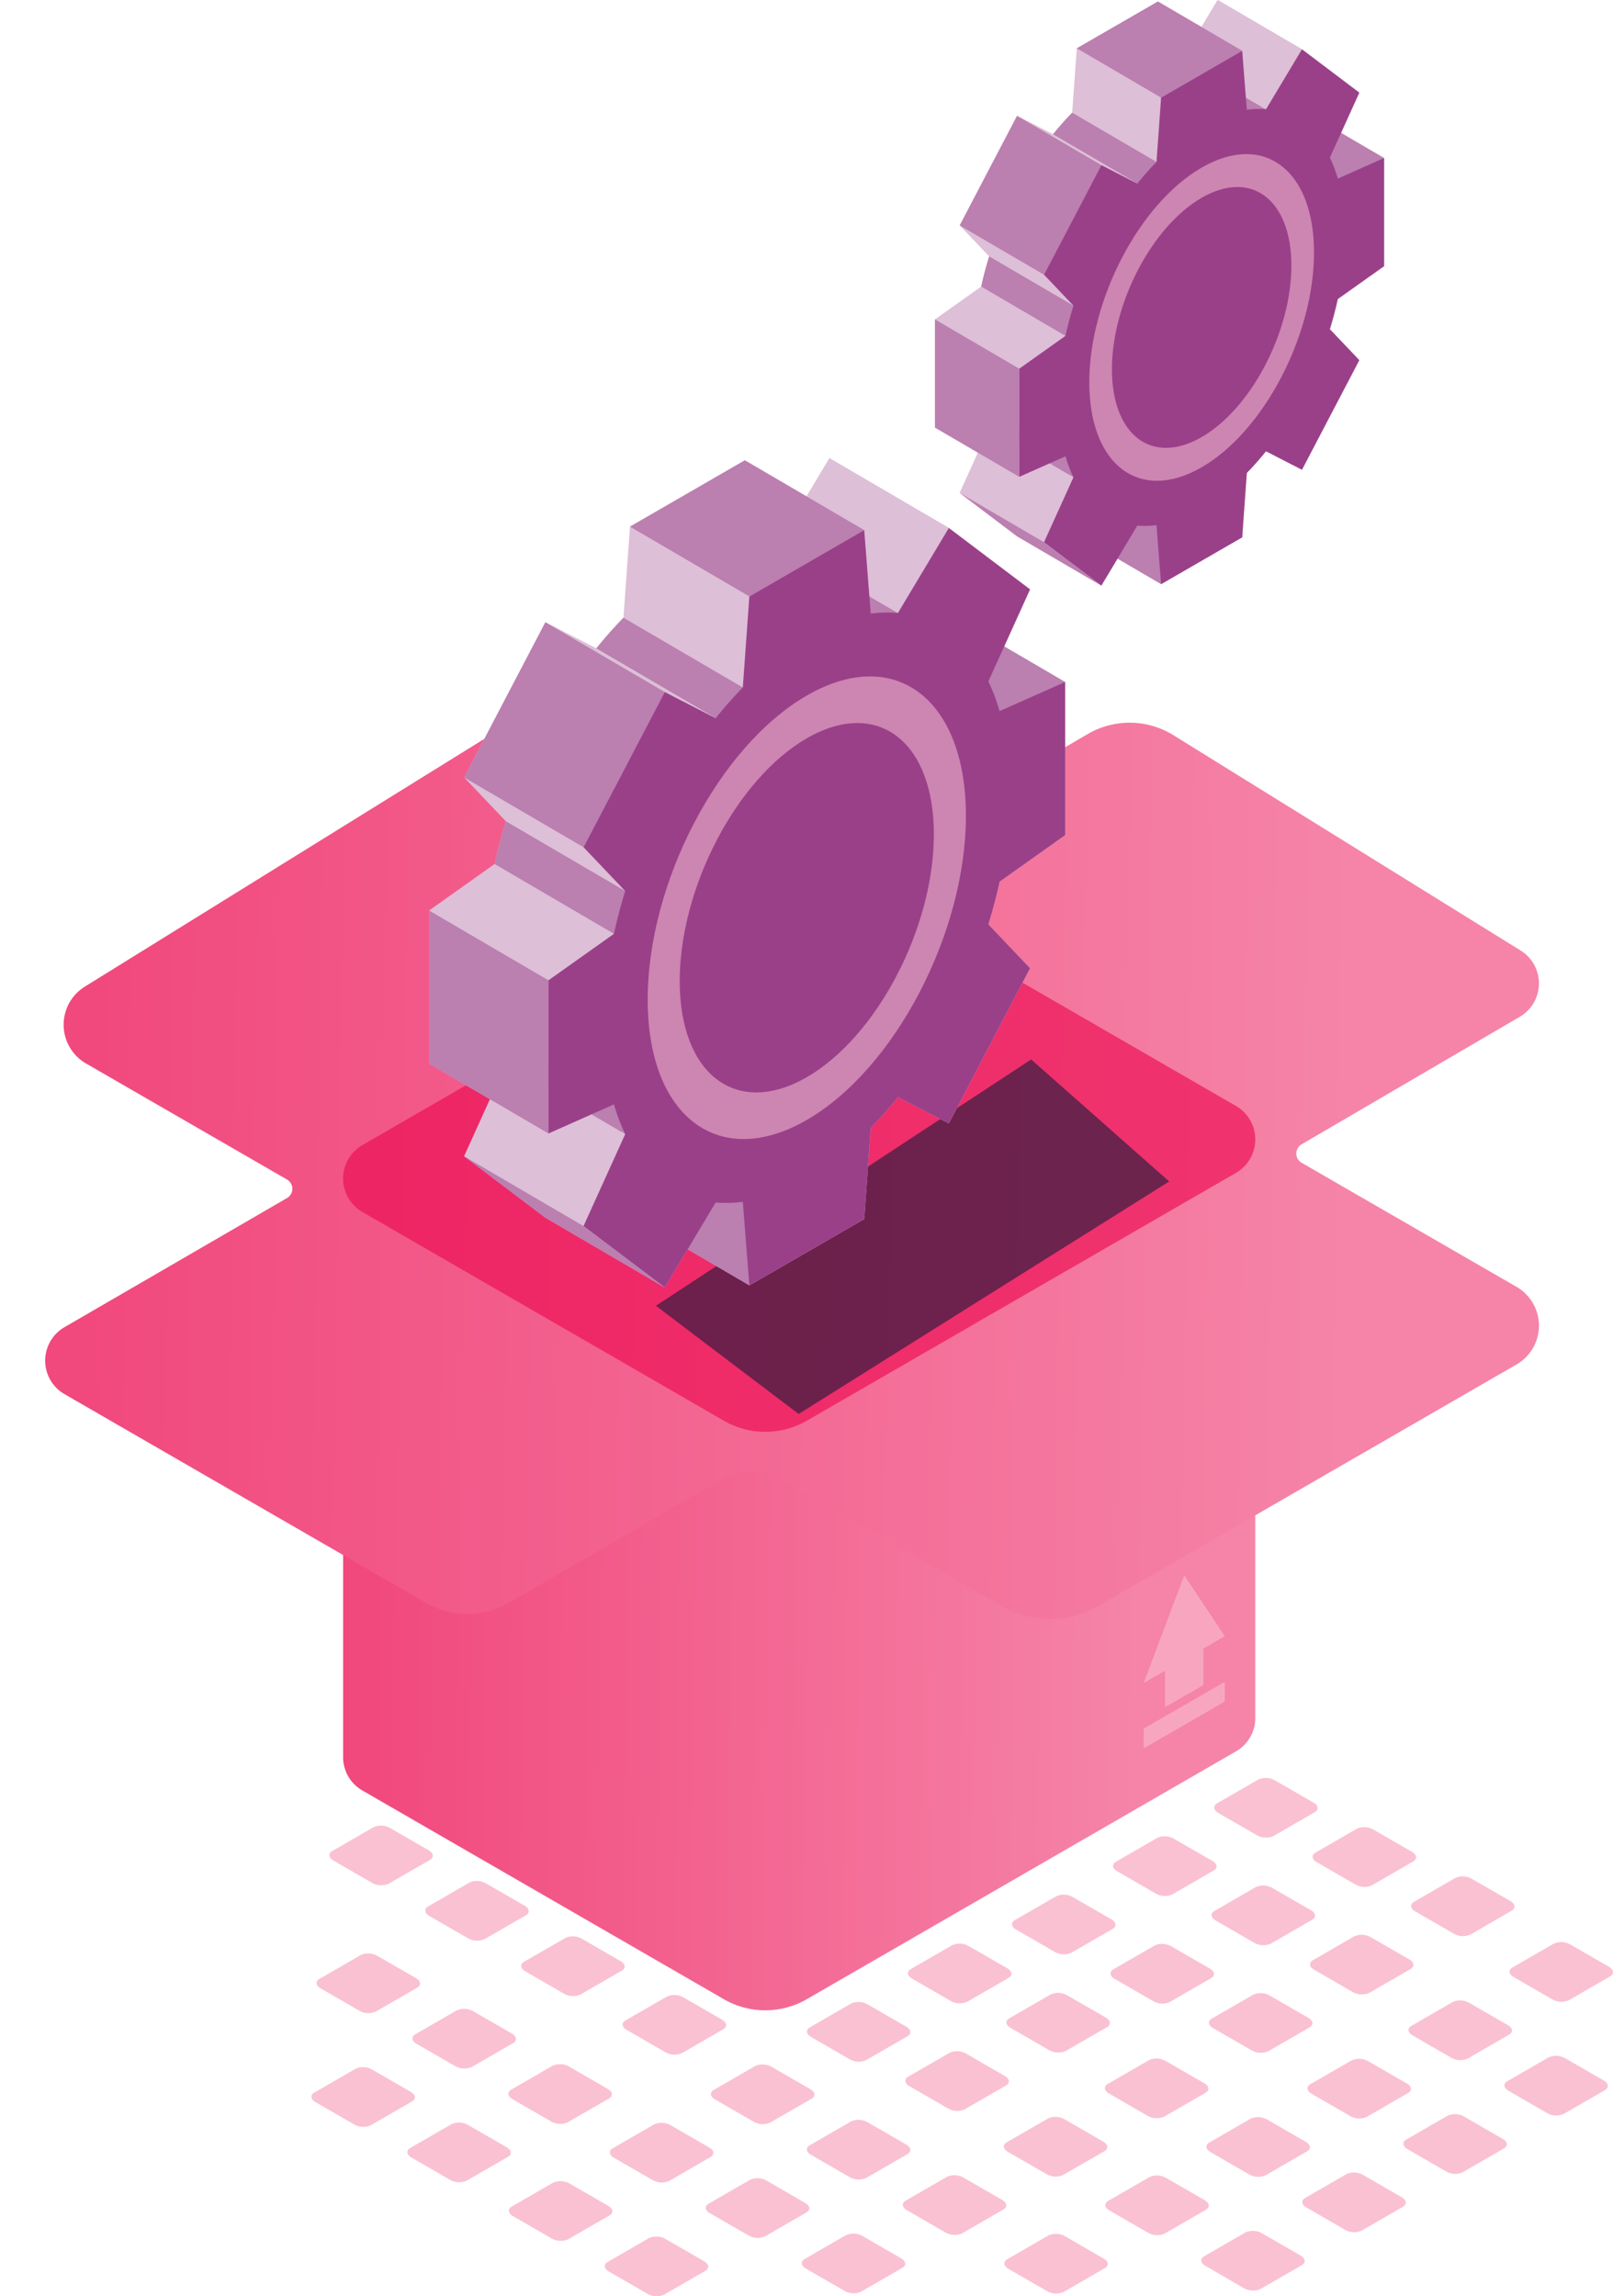 <svg xmlns="http://www.w3.org/2000/svg" xmlns:xlink="http://www.w3.org/1999/xlink" width="321.356" height="457.409" viewBox="0 0 321.356 457.409">
  <defs>
    <linearGradient id="linear-gradient" y1="3.14" x2="3.255" y2="3.17" gradientUnits="objectBoundingBox">
      <stop offset="0" stop-color="#f1487d"/>
      <stop offset="0.259" stop-color="#f584a8"/>
      <stop offset="1" stop-color="#f584a8"/>
    </linearGradient>
    <filter id="Path_51766" x="59.361" y="219.97" width="199.729" height="189.469" filterUnits="userSpaceOnUse">
      <feOffset dy="3" input="SourceAlpha"/>
      <feGaussianBlur stdDeviation="3" result="blur"/>
      <feFlood flood-opacity="0.161"/>
      <feComposite operator="in" in2="blur"/>
      <feComposite in="SourceGraphic"/>
    </filter>
    <filter id="Path_51767" x="0" y="134.951" width="315.6" height="196.554" filterUnits="userSpaceOnUse">
      <feOffset dy="3" input="SourceAlpha"/>
      <feGaussianBlur stdDeviation="3" result="blur-2"/>
      <feFlood flood-opacity="0.161"/>
      <feComposite operator="in" in2="blur-2"/>
      <feComposite in="SourceGraphic"/>
    </filter>
    <filter id="Path_51768" x="59.362" y="167.519" width="199.729" height="126.695" filterUnits="userSpaceOnUse">
      <feOffset dy="1" input="SourceAlpha"/>
      <feGaussianBlur stdDeviation="3" result="blur-3"/>
      <feFlood flood-opacity="0.161"/>
      <feComposite operator="in" in2="blur-3"/>
      <feComposite in="SourceGraphic"/>
    </filter>
  </defs>
  <g id="Group_15477" data-name="Group 15477" transform="translate(-581.563 -4300.916)">
    <g id="Group_14045" data-name="Group 14045" transform="translate(643.612 4644.882)">
      <g id="Group_12162" data-name="Group 12162" transform="translate(0 0)">
        <g id="Group_12137" data-name="Group 12137" transform="translate(1.027 45.145)">
          <path id="Path_17841" data-name="Path 17841" d="M265.039,282.967l-8.22,4.735a3.637,3.637,0,0,1-3.283-.131L245.8,283.1c-.966-.556-1.074-1.406-.232-1.893l8.212-4.743a3.639,3.639,0,0,1,3.283.139l7.741,4.465C265.773,281.631,265.873,282.48,265.039,282.967Z" transform="translate(-244.996 -276.135)" fill="#fac1d3"/>
        </g>
        <g id="Group_14049" data-name="Group 14049" transform="translate(3.573 19.682)">
          <path id="Path_17841-2" data-name="Path 17841" d="M265.039,282.967l-8.22,4.735a3.637,3.637,0,0,1-3.283-.131L245.8,283.1c-.966-.556-1.074-1.406-.232-1.893l8.212-4.743a3.639,3.639,0,0,1,3.283.139l7.741,4.465C265.773,281.631,265.873,282.48,265.039,282.967Z" transform="translate(-244.996 -276.135)" fill="#fac1d3"/>
        </g>
        <g id="Group_12138" data-name="Group 12138" transform="translate(0 67.803)">
          <path id="Path_17842" data-name="Path 17842" d="M264.905,285.9l-8.212,4.736a3.662,3.662,0,0,1-3.283-.131l-7.741-4.473c-.973-.564-1.081-1.406-.24-1.893l8.212-4.743a3.639,3.639,0,0,1,3.283.139L264.666,284C265.639,284.564,265.747,285.414,264.905,285.9Z" transform="translate(-244.863 -279.068)" fill="#fac1d3"/>
        </g>
        <g id="Group_12139" data-name="Group 12139" transform="translate(20.132 56.177)">
          <path id="Path_17843" data-name="Path 17843" d="M267.511,284.4l-8.212,4.743a3.663,3.663,0,0,1-3.283-.139l-7.741-4.465c-.973-.564-1.081-1.414-.24-1.9l8.212-4.743a3.655,3.655,0,0,1,3.291.139l7.741,4.465C268.245,283.059,268.353,283.909,267.511,284.4Z" transform="translate(-247.469 -277.563)" fill="#fac1d3"/>
        </g>
        <g id="Group_14048" data-name="Group 14048" transform="translate(22.678 30.713)">
          <path id="Path_17843-2" data-name="Path 17843" d="M267.511,284.4l-8.212,4.743a3.663,3.663,0,0,1-3.283-.139l-7.741-4.465c-.973-.564-1.081-1.414-.24-1.9l8.212-4.743a3.655,3.655,0,0,1,3.291.139l7.741,4.465C268.245,283.059,268.353,283.909,267.511,284.4Z" transform="translate(-247.469 -277.563)" fill="#fac1d3"/>
        </g>
        <g id="Group_12140" data-name="Group 12140" transform="translate(19.111 78.835)">
          <path id="Path_17844" data-name="Path 17844" d="M267.38,287.328l-8.212,4.736a3.678,3.678,0,0,1-3.291-.131l-7.741-4.473c-.966-.556-1.074-1.406-.232-1.893l8.212-4.743a3.638,3.638,0,0,1,3.283.139l7.741,4.465C268.114,285.992,268.222,286.841,267.38,287.328Z" transform="translate(-247.337 -280.496)" fill="#fac1d3"/>
        </g>
        <g id="Group_12141" data-name="Group 12141" transform="translate(39.243 67.208)">
          <path id="Path_17845" data-name="Path 17845" d="M269.986,285.823l-8.212,4.743a3.654,3.654,0,0,1-3.291-.139l-7.741-4.465c-.966-.564-1.074-1.414-.232-1.9l8.212-4.743a3.639,3.639,0,0,1,3.283.139l7.741,4.473C270.72,284.487,270.828,285.337,269.986,285.823Z" transform="translate(-249.943 -278.991)" fill="#fac1d3"/>
        </g>
        <g id="Group_14046" data-name="Group 14046" transform="translate(41.79 41.745)">
          <path id="Path_17845-2" data-name="Path 17845" d="M269.986,285.823l-8.212,4.743a3.654,3.654,0,0,1-3.291-.139l-7.741-4.465c-.966-.564-1.074-1.414-.232-1.9l8.212-4.743a3.639,3.639,0,0,1,3.283.139l7.741,4.473C270.72,284.487,270.828,285.337,269.986,285.823Z" transform="translate(-249.943 -278.991)" fill="#fac1d3"/>
        </g>
        <g id="Group_12142" data-name="Group 12142" transform="translate(39.329 90.507)">
          <path id="Path_17846" data-name="Path 17846" d="M270,288.839l-8.212,4.743a3.638,3.638,0,0,1-3.283-.139l-7.741-4.473c-.973-.556-1.081-1.406-.24-1.893l8.212-4.743a3.655,3.655,0,0,1,3.291.139l7.741,4.465C270.73,287.5,270.838,288.353,270,288.839Z" transform="translate(-249.954 -282.007)" fill="#fac1d3"/>
        </g>
        <g id="Group_12143" data-name="Group 12143" transform="translate(59.465 78.888)">
          <path id="Path_17847" data-name="Path 17847" d="M272.6,287.328l-8.212,4.743a3.638,3.638,0,0,1-3.283-.139l-7.741-4.465c-.973-.564-1.074-1.413-.232-1.9l8.212-4.735a3.659,3.659,0,0,1,3.283.131l7.741,4.473C273.34,285.992,273.44,286.841,272.6,287.328Z" transform="translate(-252.56 -280.502)" fill="#fac1d3"/>
        </g>
        <g id="Group_14047" data-name="Group 14047" transform="translate(62.012 53.425)">
          <path id="Path_17847-2" data-name="Path 17847" d="M272.6,287.328l-8.212,4.743a3.638,3.638,0,0,1-3.283-.139l-7.741-4.465c-.973-.564-1.074-1.413-.232-1.9l8.212-4.735a3.659,3.659,0,0,1,3.283.131l7.741,4.473C273.34,285.992,273.44,286.841,272.6,287.328Z" transform="translate(-252.56 -280.502)" fill="#fac1d3"/>
        </g>
        <g id="Group_12144" data-name="Group 12144" transform="translate(79.597 67.262)">
          <path id="Path_17848" data-name="Path 17848" d="M275.2,285.83l-8.212,4.736a3.661,3.661,0,0,1-3.283-.131l-7.741-4.473c-.973-.556-1.074-1.406-.232-1.893l8.212-4.743a3.638,3.638,0,0,1,3.283.139l7.741,4.465C275.946,284.494,276.046,285.343,275.2,285.83Z" transform="translate(-255.166 -278.998)" fill="#fac1d3"/>
        </g>
        <g id="Group_12145" data-name="Group 12145" transform="translate(58.441 101.542)">
          <path id="Path_17849" data-name="Path 17849" d="M272.47,290.264l-8.212,4.743a3.638,3.638,0,0,1-3.283-.139l-7.741-4.465c-.973-.564-1.081-1.414-.239-1.9l8.212-4.743a3.662,3.662,0,0,1,3.283.139l7.741,4.473C273.2,288.928,273.312,289.778,272.47,290.264Z" transform="translate(-252.428 -283.435)" fill="#fac1d3"/>
        </g>
        <g id="Group_12146" data-name="Group 12146" transform="translate(78.573 89.92)">
          <path id="Path_17850" data-name="Path 17850" d="M275.076,288.756l-8.212,4.743a3.637,3.637,0,0,1-3.283-.139L255.84,288.9c-.973-.564-1.081-1.414-.24-1.9l8.212-4.736a3.661,3.661,0,0,1,3.283.131l7.74,4.473C275.81,287.419,275.918,288.269,275.076,288.756Z" transform="translate(-255.034 -281.93)" fill="#fac1d3"/>
        </g>
        <g id="Group_12147" data-name="Group 12147" transform="translate(98.705 78.294)">
          <path id="Path_17851" data-name="Path 17851" d="M277.682,287.258l-8.212,4.736a3.661,3.661,0,0,1-3.283-.131l-7.741-4.473c-.973-.556-1.081-1.406-.239-1.893l8.212-4.743a3.638,3.638,0,0,1,3.283.139l7.741,4.465C278.416,285.922,278.524,286.772,277.682,287.258Z" transform="translate(-257.64 -280.426)" fill="#fac1d3"/>
        </g>
        <g id="Group_12148" data-name="Group 12148" transform="translate(97.682 100.951)">
          <path id="Path_17852" data-name="Path 17852" d="M277.545,290.184l-8.212,4.743a3.638,3.638,0,0,1-3.283-.139l-7.741-4.465c-.974-.564-1.074-1.414-.232-1.893l8.212-4.743a3.661,3.661,0,0,1,3.283.131l7.741,4.473C278.287,288.856,278.387,289.705,277.545,290.184Z" transform="translate(-257.507 -283.358)" fill="#fac1d3"/>
        </g>
        <g id="Group_12149" data-name="Group 12149" transform="translate(117.814 89.326)">
          <path id="Path_17853" data-name="Path 17853" d="M280.151,288.686l-8.212,4.743a3.662,3.662,0,0,1-3.283-.139l-7.741-4.473c-.973-.556-1.074-1.406-.232-1.893l8.212-4.743a3.639,3.639,0,0,1,3.283.139l7.741,4.465C280.893,287.35,280.993,288.2,280.151,288.686Z" transform="translate(-260.113 -281.854)" fill="#fac1d3"/>
        </g>
        <g id="Group_12150" data-name="Group 12150" transform="translate(137.948 77.706)">
          <path id="Path_17854" data-name="Path 17854" d="M282.763,287.175l-8.22,4.743a3.638,3.638,0,0,1-3.283-.139l-7.741-4.465c-.966-.564-1.074-1.414-.232-1.9l8.212-4.736a3.662,3.662,0,0,1,3.283.131l7.741,4.473C283.5,285.839,283.6,286.689,282.763,287.175Z" transform="translate(-262.72 -280.349)" fill="#fac1d3"/>
        </g>
        <g id="Group_13204" data-name="Group 13204" transform="translate(118.331 64.628)">
          <path id="Path_17854-2" data-name="Path 17854" d="M282.763,287.175l-8.22,4.743a3.638,3.638,0,0,1-3.283-.139l-7.741-4.465c-.966-.564-1.074-1.414-.232-1.9l8.212-4.736a3.662,3.662,0,0,1,3.283.131l7.741,4.473C283.5,285.839,283.6,286.689,282.763,287.175Z" transform="translate(-262.72 -280.349)" fill="#fac1d3"/>
        </g>
        <g id="Group_13209" data-name="Group 13209" transform="translate(98.713 54.819)">
          <path id="Path_17854-3" data-name="Path 17854" d="M282.763,287.175l-8.22,4.743a3.638,3.638,0,0,1-3.283-.139l-7.741-4.465c-.966-.564-1.074-1.414-.232-1.9l8.212-4.736a3.662,3.662,0,0,1,3.283.131l7.741,4.473C283.5,285.839,283.6,286.689,282.763,287.175Z" transform="translate(-262.72 -280.349)" fill="#fac1d3"/>
        </g>
        <g id="Group_12151" data-name="Group 12151" transform="translate(158.08 66.08)">
          <path id="Path_17855" data-name="Path 17855" d="M285.369,285.677l-8.212,4.736a3.676,3.676,0,0,1-3.291-.131l-7.741-4.473c-.966-.556-1.074-1.406-.232-1.893l8.212-4.743a3.638,3.638,0,0,1,3.283.139l7.741,4.465C286.1,284.341,286.211,285.19,285.369,285.677Z" transform="translate(-265.325 -278.845)" fill="#fac1d3"/>
        </g>
        <g id="Group_13203" data-name="Group 13203" transform="translate(138.462 53.002)">
          <path id="Path_17855-2" data-name="Path 17855" d="M285.369,285.677l-8.212,4.736a3.676,3.676,0,0,1-3.291-.131l-7.741-4.473c-.966-.556-1.074-1.406-.232-1.893l8.212-4.743a3.638,3.638,0,0,1,3.283.139l7.741,4.465C286.1,284.341,286.211,285.19,285.369,285.677Z" transform="translate(-265.325 -278.845)" fill="#fac1d3"/>
        </g>
        <g id="Group_13208" data-name="Group 13208" transform="translate(118.845 43.193)">
          <path id="Path_17855-3" data-name="Path 17855" d="M285.369,285.677l-8.212,4.736a3.676,3.676,0,0,1-3.291-.131l-7.741-4.473c-.966-.556-1.074-1.406-.232-1.893l8.212-4.743a3.638,3.638,0,0,1,3.283.139l7.741,4.465C286.1,284.341,286.211,285.19,285.369,285.677Z" transform="translate(-265.325 -278.845)" fill="#fac1d3"/>
        </g>
        <g id="Group_12152" data-name="Group 12152" transform="translate(138.034 101.005)">
          <path id="Path_17856" data-name="Path 17856" d="M282.773,290.191l-8.212,4.743a3.638,3.638,0,0,1-3.283-.139l-7.741-4.465c-.973-.564-1.081-1.414-.24-1.9l8.212-4.736a3.678,3.678,0,0,1,3.291.131l7.733,4.473C283.507,288.855,283.615,289.7,282.773,290.191Z" transform="translate(-262.731 -283.365)" fill="#fac1d3"/>
        </g>
        <g id="Group_12153" data-name="Group 12153" transform="translate(158.166 89.38)">
          <path id="Path_17857" data-name="Path 17857" d="M285.379,288.686l-8.212,4.743a3.661,3.661,0,0,1-3.283-.131l-7.74-4.473c-.974-.564-1.082-1.414-.24-1.893l8.212-4.743a3.654,3.654,0,0,1,3.291.139l7.741,4.465C286.113,287.357,286.221,288.207,285.379,288.686Z" transform="translate(-265.337 -281.861)" fill="#fac1d3"/>
        </g>
        <g id="Group_12154" data-name="Group 12154" transform="translate(178.302 77.753)">
          <path id="Path_17858" data-name="Path 17858" d="M287.981,287.188l-8.212,4.743a3.688,3.688,0,0,1-3.283-.139l-7.741-4.473c-.973-.556-1.074-1.406-.232-1.893l8.212-4.743a3.639,3.639,0,0,1,3.283.139l7.74,4.465C288.715,285.852,288.823,286.7,287.981,287.188Z" transform="translate(-267.943 -280.356)" fill="#fac1d3"/>
        </g>
        <g id="Group_12155" data-name="Group 12155" transform="translate(198.434 66.134)">
          <path id="Path_17859" data-name="Path 17859" d="M290.587,285.677l-8.212,4.743a3.639,3.639,0,0,1-3.283-.139l-7.74-4.465c-.974-.564-1.074-1.414-.232-1.9l8.212-4.735a3.66,3.66,0,0,1,3.283.131l7.741,4.473C291.329,284.341,291.43,285.191,290.587,285.677Z" transform="translate(-270.549 -278.851)" fill="#fac1d3"/>
        </g>
        <g id="Group_13200" data-name="Group 13200" transform="translate(178.816 53.055)">
          <path id="Path_17859-2" data-name="Path 17859" d="M290.587,285.677l-8.212,4.743a3.639,3.639,0,0,1-3.283-.139l-7.74-4.465c-.974-.564-1.074-1.414-.232-1.9l8.212-4.735a3.66,3.66,0,0,1,3.283.131l7.741,4.473C291.329,284.341,291.43,285.191,290.587,285.677Z" transform="translate(-270.549 -278.851)" fill="#fac1d3"/>
        </g>
        <g id="Group_13205" data-name="Group 13205" transform="translate(159.199 43.246)">
          <path id="Path_17859-3" data-name="Path 17859" d="M290.587,285.677l-8.212,4.743a3.639,3.639,0,0,1-3.283-.139l-7.74-4.465c-.974-.564-1.074-1.414-.232-1.9l8.212-4.735a3.66,3.66,0,0,1,3.283.131l7.741,4.473C291.329,284.341,291.43,285.191,290.587,285.677Z" transform="translate(-270.549 -278.851)" fill="#fac1d3"/>
        </g>
        <g id="Group_13210" data-name="Group 13210" transform="translate(139.581 33.437)">
          <path id="Path_17859-4" data-name="Path 17859" d="M290.587,285.677l-8.212,4.743a3.639,3.639,0,0,1-3.283-.139l-7.74-4.465c-.974-.564-1.074-1.414-.232-1.9l8.212-4.735a3.66,3.66,0,0,1,3.283.131l7.741,4.473C291.329,284.341,291.43,285.191,290.587,285.677Z" transform="translate(-270.549 -278.851)" fill="#fac1d3"/>
        </g>
        <g id="Group_12156" data-name="Group 12156" transform="translate(218.566 54.508)">
          <path id="Path_17860" data-name="Path 17860" d="M293.193,284.171l-8.212,4.743a3.661,3.661,0,0,1-3.283-.131l-7.741-4.473c-.973-.564-1.074-1.406-.232-1.893l8.212-4.743a3.638,3.638,0,0,1,3.283.139l7.74,4.465C293.935,282.843,294.035,283.693,293.193,284.171Z" transform="translate(-273.155 -277.347)" fill="#fac1d3"/>
        </g>
        <g id="Group_13201" data-name="Group 13201" transform="translate(198.948 41.429)">
          <path id="Path_17860-2" data-name="Path 17860" d="M293.193,284.171l-8.212,4.743a3.661,3.661,0,0,1-3.283-.131l-7.741-4.473c-.973-.564-1.074-1.406-.232-1.893l8.212-4.743a3.638,3.638,0,0,1,3.283.139l7.74,4.465C293.935,282.843,294.035,283.693,293.193,284.171Z" transform="translate(-273.155 -277.347)" fill="#fac1d3"/>
        </g>
        <g id="Group_13206" data-name="Group 13206" transform="translate(179.33 31.62)">
          <path id="Path_17860-3" data-name="Path 17860" d="M293.193,284.171l-8.212,4.743a3.661,3.661,0,0,1-3.283-.131l-7.741-4.473c-.973-.564-1.074-1.406-.232-1.893l8.212-4.743a3.638,3.638,0,0,1,3.283.139l7.74,4.465C293.935,282.843,294.035,283.693,293.193,284.171Z" transform="translate(-273.155 -277.347)" fill="#fac1d3"/>
        </g>
        <g id="Group_14052" data-name="Group 14052" transform="translate(118.219 21.435)">
          <path id="Path_17860-4" data-name="Path 17860" d="M293.193,284.171l-8.212,4.743a3.661,3.661,0,0,1-3.283-.131l-7.741-4.473c-.973-.564-1.074-1.406-.232-1.893l8.212-4.743a3.638,3.638,0,0,1,3.283.139l7.74,4.465C293.935,282.843,294.035,283.693,293.193,284.171Z" transform="translate(-273.155 -277.347)" fill="#fac1d3"/>
        </g>
        <g id="Group_13211" data-name="Group 13211" transform="translate(159.713 21.812)">
          <path id="Path_17860-5" data-name="Path 17860" d="M293.193,284.171l-8.212,4.743a3.661,3.661,0,0,1-3.283-.131l-7.741-4.473c-.973-.564-1.074-1.406-.232-1.893l8.212-4.743a3.638,3.638,0,0,1,3.283.139l7.74,4.465C293.935,282.843,294.035,283.693,293.193,284.171Z" transform="translate(-273.155 -277.347)" fill="#fac1d3"/>
        </g>
        <g id="Group_12157" data-name="Group 12157" transform="translate(238.701 42.882)">
          <path id="Path_17861" data-name="Path 17861" d="M295.8,282.674l-8.212,4.743a3.637,3.637,0,0,1-3.283-.139l-7.741-4.465c-.966-.564-1.074-1.414-.232-1.9l8.212-4.743a3.638,3.638,0,0,1,3.283.139l7.741,4.465C296.539,281.338,296.639,282.187,295.8,282.674Z" transform="translate(-275.761 -275.842)" fill="#fac1d3"/>
        </g>
        <g id="Group_13202" data-name="Group 13202" transform="translate(219.083 29.803)">
          <path id="Path_17861-2" data-name="Path 17861" d="M295.8,282.674l-8.212,4.743a3.637,3.637,0,0,1-3.283-.139l-7.741-4.465c-.966-.564-1.074-1.414-.232-1.9l8.212-4.743a3.638,3.638,0,0,1,3.283.139l7.741,4.465C296.539,281.338,296.639,282.187,295.8,282.674Z" transform="translate(-275.761 -275.842)" fill="#fac1d3"/>
        </g>
        <g id="Group_13207" data-name="Group 13207" transform="translate(199.465 19.994)">
          <path id="Path_17861-3" data-name="Path 17861" d="M295.8,282.674l-8.212,4.743a3.637,3.637,0,0,1-3.283-.139l-7.741-4.465c-.966-.564-1.074-1.414-.232-1.9l8.212-4.743a3.638,3.638,0,0,1,3.283.139l7.741,4.465C296.539,281.338,296.639,282.187,295.8,282.674Z" transform="translate(-275.761 -275.842)" fill="#fac1d3"/>
        </g>
        <g id="Group_14051" data-name="Group 14051" transform="translate(138.353 9.809)">
          <path id="Path_17861-4" data-name="Path 17861" d="M295.8,282.674l-8.212,4.743a3.637,3.637,0,0,1-3.283-.139l-7.741-4.465c-.966-.564-1.074-1.414-.232-1.9l8.212-4.743a3.638,3.638,0,0,1,3.283.139l7.741,4.465C296.539,281.338,296.639,282.187,295.8,282.674Z" transform="translate(-275.761 -275.842)" fill="#fac1d3"/>
        </g>
        <g id="Group_13212" data-name="Group 13212" transform="translate(179.847 10.185)">
          <path id="Path_17861-5" data-name="Path 17861" d="M295.8,282.674l-8.212,4.743a3.637,3.637,0,0,1-3.283-.139l-7.741-4.465c-.966-.564-1.074-1.414-.232-1.9l8.212-4.743a3.638,3.638,0,0,1,3.283.139l7.741,4.465C296.539,281.338,296.639,282.187,295.8,282.674Z" transform="translate(-275.761 -275.842)" fill="#fac1d3"/>
        </g>
        <g id="Group_14050" data-name="Group 14050" transform="translate(118.736)">
          <path id="Path_17861-6" data-name="Path 17861" d="M295.8,282.674l-8.212,4.743a3.637,3.637,0,0,1-3.283-.139l-7.741-4.465c-.966-.564-1.074-1.414-.232-1.9l8.212-4.743a3.638,3.638,0,0,1,3.283.139l7.741,4.465C296.539,281.338,296.639,282.187,295.8,282.674Z" transform="translate(-275.761 -275.842)" fill="#fac1d3"/>
        </g>
        <g id="Group_12158" data-name="Group 12158" transform="translate(177.278 100.411)">
          <path id="Path_17862" data-name="Path 17862" d="M287.853,290.121l-8.212,4.736a3.679,3.679,0,0,1-3.291-.131l-7.733-4.473c-.973-.556-1.082-1.406-.239-1.893l8.212-4.743a3.639,3.639,0,0,1,3.283.139l7.741,4.465C288.587,288.785,288.7,289.634,287.853,290.121Z" transform="translate(-267.811 -283.289)" fill="#fac1d3"/>
        </g>
        <g id="Group_12159" data-name="Group 12159" transform="translate(197.41 88.785)">
          <path id="Path_17863" data-name="Path 17863" d="M290.459,288.616l-8.212,4.743a3.638,3.638,0,0,1-3.283-.139l-7.741-4.473c-.973-.556-1.081-1.406-.239-1.893l8.212-4.743a3.639,3.639,0,0,1,3.283.139l7.741,4.465C291.193,287.28,291.3,288.13,290.459,288.616Z" transform="translate(-270.417 -281.784)" fill="#fac1d3"/>
        </g>
        <g id="Group_12160" data-name="Group 12160" transform="translate(217.542 77.165)">
          <path id="Path_17864" data-name="Path 17864" d="M293.065,287.105l-8.212,4.743a3.638,3.638,0,0,1-3.283-.139l-7.741-4.465c-.973-.564-1.082-1.414-.24-1.9l8.212-4.736a3.662,3.662,0,0,1,3.283.131l7.74,4.473C293.8,285.769,293.907,286.618,293.065,287.105Z" transform="translate(-273.023 -280.279)" fill="#fac1d3"/>
        </g>
        <g id="Group_12161" data-name="Group 12161" transform="translate(237.674 65.54)">
          <path id="Path_17865" data-name="Path 17865" d="M295.671,285.607l-8.212,4.736a3.661,3.661,0,0,1-3.283-.131l-7.74-4.473c-.974-.556-1.082-1.406-.24-1.893l8.212-4.743a3.637,3.637,0,0,1,3.283.139l7.741,4.465C296.4,284.271,296.513,285.121,295.671,285.607Z" transform="translate(-275.629 -278.775)" fill="#fac1d3"/>
        </g>
      </g>
    </g>
    <g id="open" transform="translate(590.563 4441.867)">
      <g transform="matrix(1, 0, 0, 1, -9, -140.95)" filter="url(#Path_51766)">
        <path id="Path_51766-2" data-name="Path 51766" d="M283.857,294.859V181.634l-181.729,7.793V302.651a7.63,7.63,0,0,0,3.851,6.672l71.99,41.563a16.547,16.547,0,0,0,16.548,0l85.488-49.356A7.629,7.629,0,0,0,283.857,294.859Z" transform="translate(-33.77 44.34)" fill="url(#linear-gradient)"/>
      </g>
      <g transform="matrix(1, 0, 0, 1, -9, -140.95)" filter="url(#Path_51767)">
        <path id="Path_51767-2" data-name="Path 51767" d="M293.14,147.748l-42.812-24.718a2.125,2.125,0,0,1-.01-3.675L293.75,93.968a7.7,7.7,0,0,0,.208-13.214l-69.187-42.9a16.547,16.547,0,0,0-16.994-.267l-43.6,25.482a12.8,12.8,0,0,1-12.856.034L107.731,37.933a19.169,19.169,0,0,0-19.686.31L7.9,87.944a8.921,8.921,0,0,0,.241,15.308l40.046,23.12a2.125,2.125,0,0,1,0,3.679L3.852,155.777a7.7,7.7,0,0,0,0,13.339l71.993,41.565a16.548,16.548,0,0,0,16.547,0l41.984-24.36a12.8,12.8,0,0,1,12.821-.014l43.378,25.044a19.168,19.168,0,0,0,19.168,0l83.4-48.15a8.922,8.922,0,0,0,0-15.453Z" transform="translate(9 105.59)" fill="url(#linear-gradient)"/>
      </g>
      <g transform="matrix(1, 0, 0, 1, -9, -140.95)" filter="url(#Path_51768)">
        <path id="Path_51768-2" data-name="Path 51768" d="M105.98,146.41l85.488-49.356a16.547,16.547,0,0,1,16.548,0l71.99,41.563a7.7,7.7,0,0,1,0,13.341l-85.488,49.356a16.547,16.547,0,0,1-16.548,0l-71.99-41.563a7.7,7.7,0,0,1,0-13.341Z" transform="translate(-33.77 80.68)" fill="#ec0b52" opacity="0.65"/>
      </g>
      <g id="Group_15476" data-name="Group 15476" transform="translate(218.857 172.863)" opacity="0.28">
        <path id="Path_51769" data-name="Path 51769" d="M392.681,344.876l-8.075-12.113L376.53,354.2l4.252-2.455v7.262l7.646-4.415v-7.262Z" transform="translate(-376.53 -332.763)" fill="#fff"/>
        <path id="Path_51770" data-name="Path 51770" d="M392.681,369.233l-16.151,9.325v3.928l16.151-9.325Z" transform="translate(-376.53 -348.035)" fill="#fff"/>
      </g>
    </g>
    <path id="Path_51771" data-name="Path 51771" d="M8867.352-5529.135l74.75-49.069,27.514,24.306-73.832,46.317Z" transform="translate(-8155.106 10090.158)" fill="#001834" opacity="0.55"/>
    <g id="Group_8132" data-name="Group 8132" transform="translate(667.053 4300.916)">
      <g id="gear" transform="translate(0 91.268)">
        <path id="Path_29005" data-name="Path 29005" d="M186.352,75.092V44.583L174.221,37.49l5.148-11.354L163.189,13.9,139.407,0l-4.561,7.613-12.3-7.19L99.666,13.634l-1.3,18.146h0A81.633,81.633,0,0,0,92.954,37.9l-10.146-5.22L66.627,63.594l8.309,8.732h0c-.873,2.82-1.625,5.664-2.244,8.513h0L59.644,90.1v30.51l12.131,7.092L66.627,139.06l16.181,12.232,23.781,13.9,4.561-7.613,12.3,7.19,22.883-13.211,1.3-18.146a81.688,81.688,0,0,0,5.413-6.118l10.146,5.22L179.369,101.6l-8.309-8.731c.873-2.82,1.625-5.664,2.245-8.513Z" transform="translate(-59.644 0)" fill="#ddbfd7"/>
        <g id="Group_8137" data-name="Group 8137" transform="translate(40.022 30.679)">
          <path id="Path_29006" data-name="Path 29006" d="M402.431,108.988l-23.781-13.9v30.51l23.781,13.9Z" transform="translate(-315.745 -95.084)" fill="#bb7fb0"/>
          <path id="Path_29007" data-name="Path 29007" d="M207.468,453.767l-23.782-13.9,22.883-13.211,23.781,13.9Z" transform="translate(-183.686 -319.672)" fill="#bb7fb0"/>
        </g>
        <path id="Path_29008" data-name="Path 29008" d="M334,86.747l-7.2-4.209,1.365,6.047,4.352.635Z" transform="translate(-240.605 -55.907)" fill="#bb7fb0"/>
        <path id="Path_29009" data-name="Path 29009" d="M102.325,224.161c-.873,2.82-1.625,5.664-2.245,8.513l23.781,13.9,5.018.8v-7.805l-2.774-1.51Z" transform="translate(-87.033 -151.836)" fill="#bb7fb0"/>
        <path id="Path_29010" data-name="Path 29010" d="M105.068,406.428l-23.781-13.9L89.6,374.2l23.78,13.907Z" transform="translate(-74.304 -253.464)" fill="#ddbfd7"/>
        <g id="Group_8138" data-name="Group 8138" transform="translate(13.047 0)">
          <path id="Path_29011" data-name="Path 29011" d="M126.65,370.307l-2.79-.556-23.779-13.9a38.046,38.046,0,0,0,2.245,5.922l23.122,13.523c.1-.012.205-.019.309-.033l.018.225.331.194,1.416-1.952Z" transform="translate(-100.081 -241.033)" fill="#bb7fb0"/>
          <path id="Path_29012" data-name="Path 29012" d="M309.339,13.9,285.557,0,275.411,16.936l23.781,13.9Z" transform="translate(-218.841)" fill="#ddbfd7"/>
          <path id="Path_29013" data-name="Path 29013" d="M230.35,15.214,206.569,1.31,183.686,14.521l23.782,13.9Z" transform="translate(-156.711 -0.887)" fill="#bb7fb0"/>
          <path id="Path_29014" data-name="Path 29014" d="M186.661,118.518l1.864.959,5.338-6.178-1.786-.9L168.3,98.5a81.644,81.644,0,0,0-5.413,6.118Z" transform="translate(-142.619 -66.718)" fill="#bb7fb0"/>
        </g>
        <path id="Path_29015" data-name="Path 29015" d="M165.361,120.4l-10.144-5.219-23.781-13.9,10.146,5.22Z" transform="translate(-108.272 -68.603)" fill="#ddbfd7"/>
        <path id="Path_29016" data-name="Path 29016" d="M121.249,115.185l-23.781-13.9L81.287,132.2l23.781,13.9Z" transform="translate(-74.304 -68.603)" fill="#bb7fb0"/>
        <g id="Group_8139" data-name="Group 8139" transform="translate(23.781 13.904)">
          <path id="Path_29017" data-name="Path 29017" d="M248.368,130.721c0,29.8-18.117,64.414-40.465,77.316s-40.465-.793-40.465-30.591,18.117-64.413,40.465-77.316S248.368,100.923,248.368,130.721Z" transform="translate(-156.439 -78.438)" fill="#9a4089"/>
          <path id="Path_29018" data-name="Path 29018" d="M275.677,44.4,252.794,57.613,250.6,88.206l27.263-15.741Z" transform="translate(-212.772 -43.979)" fill="#9a4089"/>
          <path id="Path_29019" data-name="Path 29019" d="M171.174,144.373l-16.181,30.915,14,14.718,19.278-36.835Z" transform="translate(-148.01 -111.695)" fill="#9a4089"/>
          <path id="Path_29020" data-name="Path 29020" d="M133.35,289.562v30.51l22-9.779V273.942Z" transform="translate(-133.35 -199.459)" fill="#9a4089"/>
          <path id="Path_29021" data-name="Path 29021" d="M154.993,409.241l16.181,12.232,17.1-28.547L169,378.352Z" transform="translate(-148.01 -270.181)" fill="#9a4089"/>
          <path id="Path_29022" data-name="Path 29022" d="M252.794,418.73l22.883-13.211,2.191-30.593L250.6,390.666Z" transform="translate(-212.772 -267.86)" fill="#9a4089"/>
          <path id="Path_29023" data-name="Path 29023" d="M344.661,314.919,360.841,284l-14-14.718-19.278,36.835Z" transform="translate(-264.897 -196.305)" fill="#9a4089"/>
          <path id="Path_29024" data-name="Path 29024" d="M406.178,168.686v-30.51l-22,9.779v36.351Z" transform="translate(-303.251 -107.497)" fill="#9a4089"/>
          <path id="Path_29025" data-name="Path 29025" d="M360.841,55.324l-16.18-12.232-17.1,28.547,19.278,14.574Z" transform="translate(-264.897 -43.092)" fill="#9a4089"/>
        </g>
        <path id="Path_29026" data-name="Path 29026" d="M258,162.513c0,23.346-14.194,50.466-31.7,60.575s-31.7-.622-31.7-23.967,14.194-50.466,31.7-60.575S258,139.167,258,162.513Z" transform="translate(-151.052 -91.267)" fill="#f9c1d4" opacity="0.54"/>
        <path id="Path_29027" data-name="Path 29027" d="M265.024,185.695c0,18.641-11.334,40.3-25.315,48.368s-25.314-.5-25.314-19.137,11.334-40.3,25.314-48.368S265.024,167.054,265.024,185.695Z" transform="translate(-164.465 -110.76)" fill="#9a4089"/>
        <g id="Group_8140" data-name="Group 8140" transform="translate(0 90.103)">
          <path id="Path_29029" data-name="Path 29029" d="M83.425,293.166l-23.781-13.9v30.51l23.781,13.9Z" transform="translate(-59.644 -279.262)" fill="#bb7fb0"/>
          <path id="Path_29030" data-name="Path 29030" d="M105.068,444.9,81.287,431l16.18,12.232,23.781,13.9Z" transform="translate(-74.304 -382.039)" fill="#bb7fb0"/>
        </g>
      </g>
      <g id="gear-2" data-name="gear" transform="translate(100.781 0)">
        <path id="Path_29005-2" data-name="Path 29005" d="M149.117,53.025V31.481l-8.566-5.008,3.635-8.018L132.76,9.818,115.967,0l-3.22,5.375L104.063.3,87.9,9.627l-.917,12.813h0a57.631,57.631,0,0,0-3.822,4.32L76,23.075,64.575,44.905l5.867,6.166h0c-.617,1.991-1.148,4-1.585,6.011h0l-9.213,6.542V85.169l8.566,5.008-3.635,8.018L76,106.832l16.793,9.818,3.22-5.375,8.684,5.077,16.158-9.329.917-12.813c1.319-1.345,2.6-2.79,3.822-4.32l7.165,3.686,11.426-21.83-5.867-6.166c.617-1.991,1.148-4,1.585-6.012Z" transform="translate(-59.644 0)" fill="#ddbfd7"/>
        <g id="Group_8137-2" data-name="Group 8137" transform="translate(28.261 21.663)">
          <path id="Path_29006-2" data-name="Path 29006" d="M395.443,104.9,378.65,95.084v21.544l16.793,9.818Z" transform="translate(-334.231 -95.084)" fill="#bb7fb0"/>
          <path id="Path_29007-2" data-name="Path 29007" d="M200.479,445.8l-16.793-9.817,16.158-9.329,16.793,9.818Z" transform="translate(-183.686 -351.11)" fill="#bb7fb0"/>
        </g>
        <path id="Path_29008-2" data-name="Path 29008" d="M331.887,85.51,326.8,82.538l.964,4.27,3.073.448Z" transform="translate(-265.936 -63.733)" fill="#bb7fb0"/>
        <path id="Path_29009-2" data-name="Path 29009" d="M101.665,224.161c-.617,1.991-1.148,4-1.585,6.012l16.792,9.818,3.544.565v-5.512l-1.959-1.066Z" transform="translate(-90.867 -173.09)" fill="#bb7fb0"/>
        <path id="Path_29010-2" data-name="Path 29010" d="M98.08,396.957l-16.793-9.818,5.867-12.94,16.792,9.82Z" transform="translate(-76.356 -288.945)" fill="#ddbfd7"/>
        <g id="Group_8138-2" data-name="Group 8138" transform="translate(9.213 0)">
          <path id="Path_29011-2" data-name="Path 29011" d="M118.842,366.058l-1.97-.393-16.791-9.819a26.864,26.864,0,0,0,1.585,4.181l16.327,9.549c.073-.009.145-.014.218-.024l.013.159.233.136,1-1.378Z" transform="translate(-100.081 -274.773)" fill="#bb7fb0"/>
          <path id="Path_29012-2" data-name="Path 29012" d="M299.369,9.818,282.576,0l-7.165,11.959L292.2,21.777Z" transform="translate(-235.465)" fill="#ddbfd7"/>
          <path id="Path_29013-2" data-name="Path 29013" d="M216.637,11.128,199.844,1.31l-16.158,9.329,16.793,9.818Z" transform="translate(-164.638 -1.012)" fill="#bb7fb0"/>
          <path id="Path_29014-2" data-name="Path 29014" d="M179.673,112.635l1.316.677,3.769-4.362-1.261-.634L166.7,98.5a57.592,57.592,0,0,0-3.822,4.32Z" transform="translate(-148.574 -76.057)" fill="#bb7fb0"/>
        </g>
        <path id="Path_29015-2" data-name="Path 29015" d="M155.392,114.784l-7.163-3.685-16.793-9.818,7.165,3.686Z" transform="translate(-115.079 -78.206)" fill="#ddbfd7"/>
        <path id="Path_29016-2" data-name="Path 29016" d="M109.505,111.1l-16.793-9.818-11.426,21.83,16.793,9.818Z" transform="translate(-76.356 -78.206)" fill="#bb7fb0"/>
        <g id="Group_8139-2" data-name="Group 8139" transform="translate(16.793 9.818)">
          <path id="Path_29017-2" data-name="Path 29017" d="M224.585,120.3c0,21.041-12.793,45.484-28.574,54.6s-28.574-.56-28.574-21.6,12.793-45.484,28.574-54.6S224.585,99.263,224.585,120.3Z" transform="translate(-159.671 -83.385)" fill="#9a4089"/>
          <path id="Path_29018-2" data-name="Path 29018" d="M268.309,44.4l-16.158,9.329-1.547,21.6,19.252-11.115Z" transform="translate(-223.89 -44.104)" fill="#9a4089"/>
          <path id="Path_29019-2" data-name="Path 29019" d="M166.419,144.373,154.993,166.2l9.889,10.393,13.613-26.01Z" transform="translate(-150.062 -121.298)" fill="#9a4089"/>
          <path id="Path_29020-2" data-name="Path 29020" d="M133.35,284.972v21.544l15.532-6.905V273.942Z" transform="translate(-133.35 -221.347)" fill="#9a4089"/>
          <path id="Path_29021-2" data-name="Path 29021" d="M154.993,400.164l11.426,8.638L178.5,388.643l-13.613-10.291Z" transform="translate(-150.062 -301.969)" fill="#9a4089"/>
          <path id="Path_29022-2" data-name="Path 29022" d="M252.151,405.857l16.158-9.329,1.547-21.6L250.6,386.041Z" transform="translate(-223.89 -299.324)" fill="#9a4089"/>
          <path id="Path_29023-2" data-name="Path 29023" d="M339.635,301.509l11.425-21.831-9.889-10.392L327.558,295.3Z" transform="translate(-283.311 -217.752)" fill="#9a4089"/>
          <path id="Path_29024-2" data-name="Path 29024" d="M399.714,159.72V138.176l-15.532,6.905V170.75Z" transform="translate(-327.034 -116.513)" fill="#9a4089"/>
          <path id="Path_29025-2" data-name="Path 29025" d="M351.06,51.73l-11.425-8.638L327.558,63.25l13.613,10.291Z" transform="translate(-283.311 -43.092)" fill="#9a4089"/>
        </g>
        <path id="Path_29026-2" data-name="Path 29026" d="M239.367,154.352c0,16.485-10.023,35.636-22.387,42.774s-22.387-.439-22.387-16.924,10.023-35.636,22.387-42.774S239.367,137.867,239.367,154.352Z" transform="translate(-163.847 -104.043)" fill="#f9c1d4" opacity="0.54"/>
        <path id="Path_29027-2" data-name="Path 29027" d="M250.145,179.178c0,13.163-8,28.454-17.875,34.154s-17.875-.35-17.875-13.513,8-28.454,17.875-34.154S250.145,166.015,250.145,179.178Z" transform="translate(-179.138 -126.265)" fill="#9a4089"/>
        <g id="Group_8140-2" data-name="Group 8140" transform="translate(0 63.625)">
          <path id="Path_29029-2" data-name="Path 29029" d="M76.437,289.08l-16.793-9.818v21.544l16.793,9.818Z" transform="translate(-59.644 -279.262)" fill="#bb7fb0"/>
          <path id="Path_29030-2" data-name="Path 29030" d="M98.08,440.814,81.287,431l11.426,8.637,16.793,9.818Z" transform="translate(-76.356 -396.426)" fill="#bb7fb0"/>
        </g>
      </g>
    </g>
  </g>
</svg>
